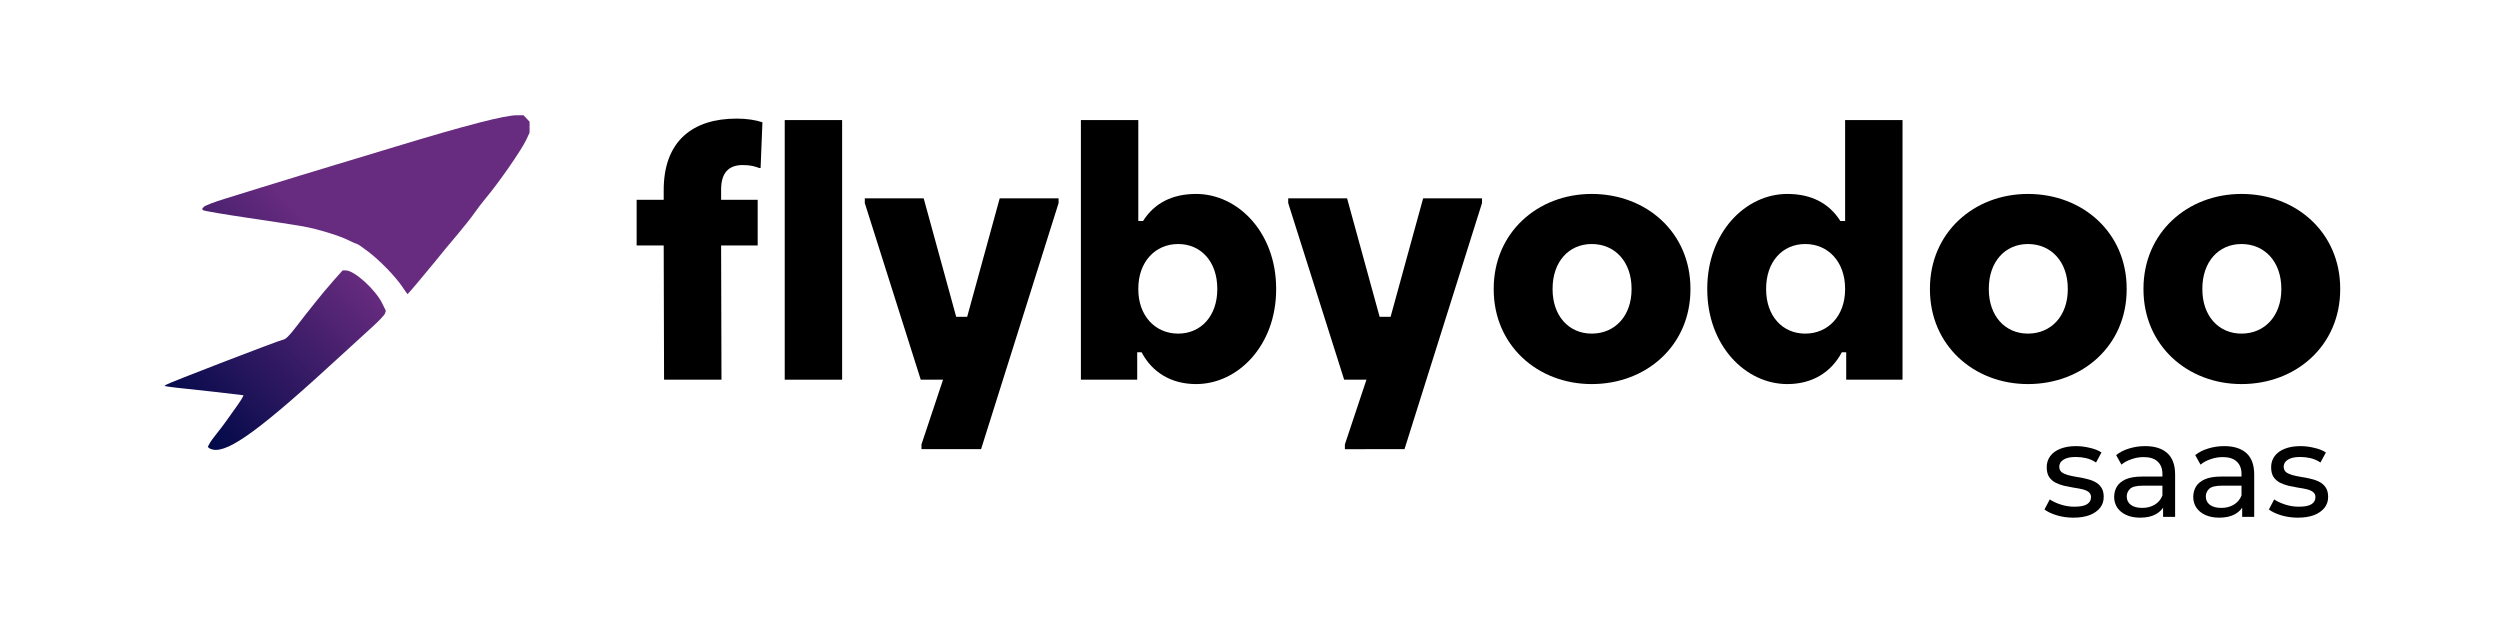 <?xml version="1.0" encoding="UTF-8" standalone="no"?>
<!-- Created with Inkscape (http://www.inkscape.org/) -->

<svg
   width="200mm"
   height="50mm"
   viewBox="0 0 200 50"
   version="1.1"
   id="svg967"
   sodipodi:docname="logofbowhite.svg"
   inkscape:version="1.1.2 (0a00cf5339, 2022-02-04)"
   xmlns:inkscape="http://www.inkscape.org/namespaces/inkscape"
   xmlns:sodipodi="http://sodipodi.sourceforge.net/DTD/sodipodi-0.dtd"
   xmlns:xlink="http://www.w3.org/1999/xlink"
   xmlns="http://www.w3.org/2000/svg"
   xmlns:svg="http://www.w3.org/2000/svg">
  <sodipodi:namedview
     id="namedview969"
     pagecolor="#ffffff"
     bordercolor="#000000"
     borderopacity="0.25"
     inkscape:pageshadow="2"
     inkscape:pageopacity="0.0"
     inkscape:pagecheckerboard="0"
     inkscape:document-units="px"
     showgrid="false"
     inkscape:snap-bbox="true"
     inkscape:bbox-paths="true"
     inkscape:snap-bbox-edge-midpoints="true"
     inkscape:snap-bbox-midpoints="true"
     inkscape:snap-intersection-paths="true"
     inkscape:object-nodes="false"
     inkscape:zoom="0.8310922"
     inkscape:cx="320.66238"
     inkscape:cy="41.51164"
     inkscape:window-width="1858"
     inkscape:window-height="1016"
     inkscape:window-x="0"
     inkscape:window-y="0"
     inkscape:window-maximized="1"
     inkscape:current-layer="layer1"
     inkscape:snap-object-midpoints="true"
     inkscape:bbox-nodes="true" />
  <defs
     id="defs964">
    <linearGradient
       inkscape:collect="always"
       xlink:href="#linearGradient47194"
       id="linearGradient50049"
       gradientUnits="userSpaceOnUse"
       gradientTransform="matrix(0.538,0,0,0.538,5.259,202.914)"
       x1="21.108"
       y1="-310.476"
       x2="45.452"
       y2="-334.699" />
    <linearGradient
       inkscape:collect="always"
       id="linearGradient47194">
      <stop
         style="stop-color:#000948;stop-opacity:1"
         offset="0"
         id="stop47190" />
      <stop
         style="stop-color:#66297e;stop-opacity:0.992"
         offset="1"
         id="stop47192" />
    </linearGradient>
  </defs>
  <g
     inkscape:label="Camada 1"
     inkscape:groupmode="layer"
     id="layer1">
    <rect
       style="fill:none;fill-opacity:1;stroke-width:0.122"
       id="rect49678-4"
       width="199.144"
       height="50.359"
       x="0.693"
       y="0.186"
       inkscape:export-filename="/home/administrator/Pictures/flybyodoo.png"
       inkscape:export-xdpi="96"
       inkscape:export-ydpi="96" />
    <g
       aria-label="saas"
       transform="scale(1,1)"
       id="text3422-1"
       style="font-weight:bold;font-size:10.58px;font-family:Montserrat;-inkscape-font-specification:'Montserrat Bold';stroke:#000000;stroke-width:0.198">
      <path
         d="m 165.874,41.414 q -0.698,0 -1.333,-0.19 -0.624,-0.19 -0.984,-0.466 L 163.981,39.954 q 0.36,0.243 0.889,0.413 0.529,0.169 1.079,0.169 0.709,0 1.016,-0.201 0.317,-0.201 0.317,-0.561 0,-0.264 -0.19,-0.413 -0.19,-0.148 -0.508,-0.222 -0.307,-0.074 -0.688,-0.127 -0.381,-0.063 -0.762,-0.148 -0.381,-0.095 -0.698,-0.254 -0.317,-0.169 -0.508,-0.455 -0.19,-0.296 -0.19,-0.783 0,-0.508 0.286,-0.889 0.286,-0.381 0.804,-0.582 0.529,-0.212 1.248,-0.212 0.55,0 1.111,0.138 0.571,0.127 0.931,0.37 l -0.434,0.804 q -0.381,-0.254 -0.793,-0.349 -0.413,-0.095 -0.825,-0.095 -0.667,0 -0.995,0.222 -0.328,0.212 -0.328,0.55 0,0.286 0.19,0.444 0.201,0.148 0.508,0.233 0.317,0.085 0.698,0.148 0.381,0.053 0.762,0.148 0.381,0.085 0.688,0.243 0.317,0.159 0.508,0.444 0.201,0.286 0.201,0.762 0,0.508 -0.296,0.878 -0.296,0.37 -0.836,0.582 -0.54,0.201 -1.291,0.201 z"
         style="font-weight:normal;-inkscape-font-specification:'Montserrat, Normal';stroke:none"
         id="path34466" />
      <path
         d="m 173.047,41.35 v -1.185 l -0.053,-0.222 v -2.021 q 0,-0.645 -0.381,-0.995 -0.37,-0.36 -1.121,-0.36 -0.497,0 -0.973,0.169 -0.476,0.159 -0.804,0.434 l -0.423,-0.762 q 0.434,-0.349 1.037,-0.529 0.614,-0.19 1.28,-0.19 1.153,0 1.777,0.561 0.624,0.561 0.624,1.714 v 3.386 z m -1.841,0.063 q -0.624,0 -1.1,-0.212 -0.466,-0.212 -0.719,-0.582 -0.254,-0.381 -0.254,-0.857 0,-0.455 0.212,-0.825 0.222,-0.37 0.709,-0.592 0.497,-0.222 1.333,-0.222 h 1.777 v 0.73 h -1.735 q -0.762,0 -1.026,0.254 -0.264,0.254 -0.264,0.614 0,0.413 0.328,0.667 0.328,0.243 0.91,0.243 0.571,0 0.995,-0.254 0.434,-0.254 0.624,-0.741 l 0.201,0.698 q -0.201,0.497 -0.709,0.793 -0.508,0.286 -1.28,0.286 z"
         style="font-weight:normal;-inkscape-font-specification:'Montserrat, Normal';stroke:none"
         id="path34468" />
      <path
         d="m 179.374,41.35 v -1.185 l -0.053,-0.222 v -2.021 q 0,-0.645 -0.381,-0.995 -0.37,-0.36 -1.121,-0.36 -0.497,0 -0.973,0.169 -0.476,0.159 -0.804,0.434 l -0.423,-0.762 q 0.434,-0.349 1.037,-0.529 0.614,-0.19 1.28,-0.19 1.153,0 1.777,0.561 0.624,0.561 0.624,1.714 v 3.386 z m -1.841,0.063 q -0.624,0 -1.1,-0.212 -0.466,-0.212 -0.719,-0.582 -0.254,-0.381 -0.254,-0.857 0,-0.455 0.212,-0.825 0.222,-0.37 0.709,-0.592 0.497,-0.222 1.333,-0.222 h 1.777 v 0.73 h -1.735 q -0.762,0 -1.026,0.254 -0.265,0.254 -0.265,0.614 0,0.413 0.328,0.667 0.328,0.243 0.91,0.243 0.571,0 0.995,-0.254 0.434,-0.254 0.624,-0.741 l 0.201,0.698 q -0.201,0.497 -0.709,0.793 -0.508,0.286 -1.28,0.286 z"
         style="font-weight:normal;-inkscape-font-specification:'Montserrat, Normal';stroke:none"
         id="path34470" />
      <path
         d="m 183.828,41.414 q -0.698,0 -1.333,-0.19 -0.624,-0.19 -0.984,-0.466 L 181.934,39.954 q 0.36,0.243 0.889,0.413 0.529,0.169 1.079,0.169 0.709,0 1.016,-0.201 0.317,-0.201 0.317,-0.561 0,-0.264 -0.19,-0.413 -0.19,-0.148 -0.508,-0.222 -0.307,-0.074 -0.688,-0.127 -0.381,-0.063 -0.762,-0.148 -0.381,-0.095 -0.698,-0.254 -0.317,-0.169 -0.508,-0.455 -0.19,-0.296 -0.19,-0.783 0,-0.508 0.286,-0.889 0.286,-0.381 0.804,-0.582 0.529,-0.212 1.248,-0.212 0.55,0 1.111,0.138 0.571,0.127 0.931,0.37 l -0.434,0.804 q -0.381,-0.254 -0.793,-0.349 -0.413,-0.095 -0.825,-0.095 -0.667,0 -0.995,0.222 -0.328,0.212 -0.328,0.55 0,0.286 0.19,0.444 0.201,0.148 0.508,0.233 0.317,0.085 0.698,0.148 0.381,0.053 0.762,0.148 0.381,0.085 0.688,0.243 0.317,0.159 0.508,0.444 0.201,0.286 0.201,0.762 0,0.508 -0.296,0.878 -0.296,0.37 -0.836,0.582 -0.54,0.201 -1.291,0.201 z"
         style="font-weight:normal;-inkscape-font-specification:'Montserrat, Normal';stroke:none"
         id="path34472" />
    </g>
    <g
       aria-label="flybyodoo"
       transform="scale(1,1)"
       id="text3422-4-6"
       style="font-weight:bold;font-size:29.252px;font-family:Montserrat;-inkscape-font-specification:'Montserrat Bold';stroke:#000000;stroke-width:0.305">
      <path
         d="m 58.917,9.489 c -3.452,0 -5.85,1.755 -5.821,5.792 v 0.702 h -2.165 v 3.656 h 2.165 l 0.029,10.735 h 4.593 l -0.029,-10.735 h 2.925 v -3.656 h -2.925 v -0.819 c 0,-1.316 0.585,-1.96 1.726,-1.96 0.673,0 0.995,0.117 1.316,0.234 h 0.117 l 0.146,-3.657 c -0.556,-0.176 -1.199,-0.293 -2.077,-0.293 z"
         style="font-family:'Lazare Grotesk Trial';-inkscape-font-specification:'Lazare Grotesk Trial, Bold';stroke:none"
         id="path34429" />
      <path
         d="M 67.37,30.375 V 9.606 H 62.778 V 30.375 Z"
         style="font-family:'Lazare Grotesk Trial';-inkscape-font-specification:'Lazare Grotesk Trial, Bold';stroke:none"
         id="path34431" />
      <path
         d="m 78.486,35.933 6.201,-19.687 v -0.38 h -4.71 l -2.603,9.478 h -0.878 L 73.894,15.866 h -4.71 v 0.38 l 4.476,14.129 h 1.784 l -1.726,5.178 v 0.38 z"
         style="font-family:'Lazare Grotesk Trial';-inkscape-font-specification:'Lazare Grotesk Trial, Bold';stroke:none"
         id="path34433" />
      <path
         d="m 95.686,30.726 c 3.364,0 6.406,-3.101 6.406,-7.576 v -0.059 c 0,-4.476 -3.042,-7.576 -6.406,-7.576 -1.901,0 -3.335,0.731 -4.242,2.165 H 91.064 V 9.606 H 86.472 V 30.375 h 4.505 v -2.194 h 0.351 c 0.848,1.609 2.369,2.545 4.359,2.545 z m -1.433,-4.037 c -1.843,0 -3.188,-1.433 -3.188,-3.539 v -0.059 c 0,-2.135 1.346,-3.569 3.188,-3.569 1.843,0 3.13,1.433 3.13,3.569 v 0.059 c 0,2.106 -1.287,3.539 -3.13,3.539 z"
         style="font-family:'Lazare Grotesk Trial';-inkscape-font-specification:'Lazare Grotesk Trial, Bold';stroke:none"
         id="path34435" />
      <path
         d="m 112.36,35.933 6.201,-19.687 v -0.38 h -4.71 l -2.603,9.478 h -0.878 l -2.603,-9.478 h -4.71 v 0.38 l 4.476,14.129 h 1.784 l -1.726,5.178 v 0.38 z"
         style="font-family:'Lazare Grotesk Trial';-inkscape-font-specification:'Lazare Grotesk Trial, Bold';stroke:none"
         id="path34437" />
      <path
         d="m 127.337,30.726 c 4.388,0 7.898,-3.101 7.898,-7.576 v -0.059 c 0,-4.476 -3.51,-7.576 -7.898,-7.576 -4.329,0 -7.84,3.101 -7.84,7.576 v 0.059 c 0,4.476 3.51,7.576 7.84,7.576 z m 0,-4.037 c -1.843,0 -3.13,-1.433 -3.13,-3.539 v -0.059 c 0,-2.135 1.287,-3.569 3.13,-3.569 1.872,0 3.188,1.433 3.188,3.569 v 0.059 c 0,2.106 -1.316,3.539 -3.188,3.539 z"
         style="font-family:'Lazare Grotesk Trial';-inkscape-font-specification:'Lazare Grotesk Trial, Bold';stroke:none"
         id="path34439" />
      <path
         d="m 142.987,30.726 c 1.989,0 3.51,-0.936 4.359,-2.545 h 0.351 v 2.194 h 4.505 V 9.606 h -4.593 v 8.074 h -0.38 c -0.907,-1.433 -2.34,-2.165 -4.242,-2.165 -3.364,0 -6.406,3.101 -6.406,7.576 v 0.059 c 0,4.476 3.042,7.576 6.406,7.576 z m 1.433,-4.037 c -1.843,0 -3.13,-1.433 -3.13,-3.539 v -0.059 c 0,-2.135 1.287,-3.569 3.13,-3.569 1.843,0 3.188,1.433 3.188,3.569 v 0.059 c 0,2.106 -1.346,3.539 -3.188,3.539 z"
         style="font-family:'Lazare Grotesk Trial';-inkscape-font-specification:'Lazare Grotesk Trial, Bold';stroke:none"
         id="path34441" />
      <path
         d="m 162.235,30.726 c 4.388,0 7.898,-3.101 7.898,-7.576 v -0.059 c 0,-4.476 -3.51,-7.576 -7.898,-7.576 -4.329,0 -7.84,3.101 -7.84,7.576 v 0.059 c 0,4.476 3.51,7.576 7.84,7.576 z m 0,-4.037 c -1.843,0 -3.13,-1.433 -3.13,-3.539 v -0.059 c 0,-2.135 1.287,-3.569 3.13,-3.569 1.872,0 3.188,1.433 3.188,3.569 v 0.059 c 0,2.106 -1.316,3.539 -3.188,3.539 z"
         style="font-family:'Lazare Grotesk Trial';-inkscape-font-specification:'Lazare Grotesk Trial, Bold';stroke:none"
         id="path34443" />
      <path
         d="m 179.318,30.726 c 4.388,0 7.898,-3.101 7.898,-7.576 v -0.059 c 0,-4.476 -3.51,-7.576 -7.898,-7.576 -4.329,0 -7.84,3.101 -7.84,7.576 v 0.059 c 0,4.476 3.51,7.576 7.84,7.576 z m 0,-4.037 c -1.843,0 -3.13,-1.433 -3.13,-3.539 v -0.059 c 0,-2.135 1.287,-3.569 3.13,-3.569 1.872,0 3.188,1.433 3.188,3.569 v 0.059 c 0,2.106 -1.316,3.539 -3.188,3.539 z"
         style="font-family:'Lazare Grotesk Trial';-inkscape-font-specification:'Lazare Grotesk Trial, Bold';stroke:none"
         id="path34445" />
    </g>
    <path
       style="fill:url(#linearGradient50049);fill-opacity:1;stroke-width:0.112"
       d="m 17.036,35.97 c -0.123,-0.024 -0.266,-0.085 -0.318,-0.133 l -0.094,-0.089 0.139,-0.264 c 0.076,-0.145 0.324,-0.49 0.55,-0.767 0.226,-0.277 0.572,-0.73 0.767,-1.007 0.196,-0.277 0.607,-0.856 0.914,-1.286 0.307,-0.431 0.521,-0.792 0.474,-0.804 -0.116,-0.029 -3.832,-0.451 -4.725,-0.536 -0.4,-0.038 -0.919,-0.099 -1.153,-0.135 l -0.426,-0.065 0.091,-0.089 c 0.125,-0.123 9.073,-3.571 9.385,-3.617 0.215,-0.032 0.48,-0.291 1.033,-1.011 0.285,-0.372 0.579,-0.752 0.653,-0.844 0.074,-0.092 0.473,-0.596 0.886,-1.118 0.413,-0.523 1.077,-1.316 1.474,-1.762 l 0.723,-0.811 h 0.249 c 0.692,0 2.376,1.525 2.926,2.649 l 0.284,0.58 -0.071,0.222 c -0.039,0.122 -0.507,0.616 -1.041,1.097 -0.534,0.481 -1.626,1.479 -2.428,2.218 -6.397,5.896 -9.019,7.824 -10.292,7.571 z M 32.19,22.95 C 31.629,22.115 30.425,20.872 29.467,20.138 29.013,19.791 28.597,19.506 28.543,19.506 c -0.055,-2.17e-4 -0.349,-0.127 -0.655,-0.282 -0.731,-0.371 -2.475,-0.904 -3.649,-1.116 -0.517,-0.093 -2.5,-0.399 -4.407,-0.68 -1.907,-0.281 -3.513,-0.555 -3.569,-0.609 l -0.102,-0.098 0.143,-0.172 c 0.078,-0.095 0.804,-0.376 1.611,-0.625 0.808,-0.249 2.098,-0.65 2.867,-0.89 0.769,-0.24 2.329,-0.719 3.467,-1.064 1.138,-0.345 2.371,-0.719 2.74,-0.831 0.369,-0.112 1.099,-0.332 1.622,-0.489 0.523,-0.157 1.932,-0.584 3.131,-0.948 5.57,-1.691 8.64,-2.483 9.625,-2.483 h 0.514 l 0.243,0.259 0.243,0.259 -0.001,0.44 -0.001,0.44 -0.261,0.559 c -0.386,0.826 -2.179,3.411 -3.258,4.697 -0.258,0.308 -0.662,0.836 -0.897,1.174 -0.235,0.338 -0.81,1.068 -1.276,1.621 -1.036,1.23 -1.073,1.274 -1.816,2.194 -0.715,0.885 -2.221,2.671 -2.253,2.671 -0.012,-1.2e-4 -0.198,-0.262 -0.414,-0.583 z"
       id="path18722-4"
       sodipodi:nodetypes="sscssssssscsssssscsscsssscsssssscsssssssscccccsssssscc" />
  </g>
</svg>

